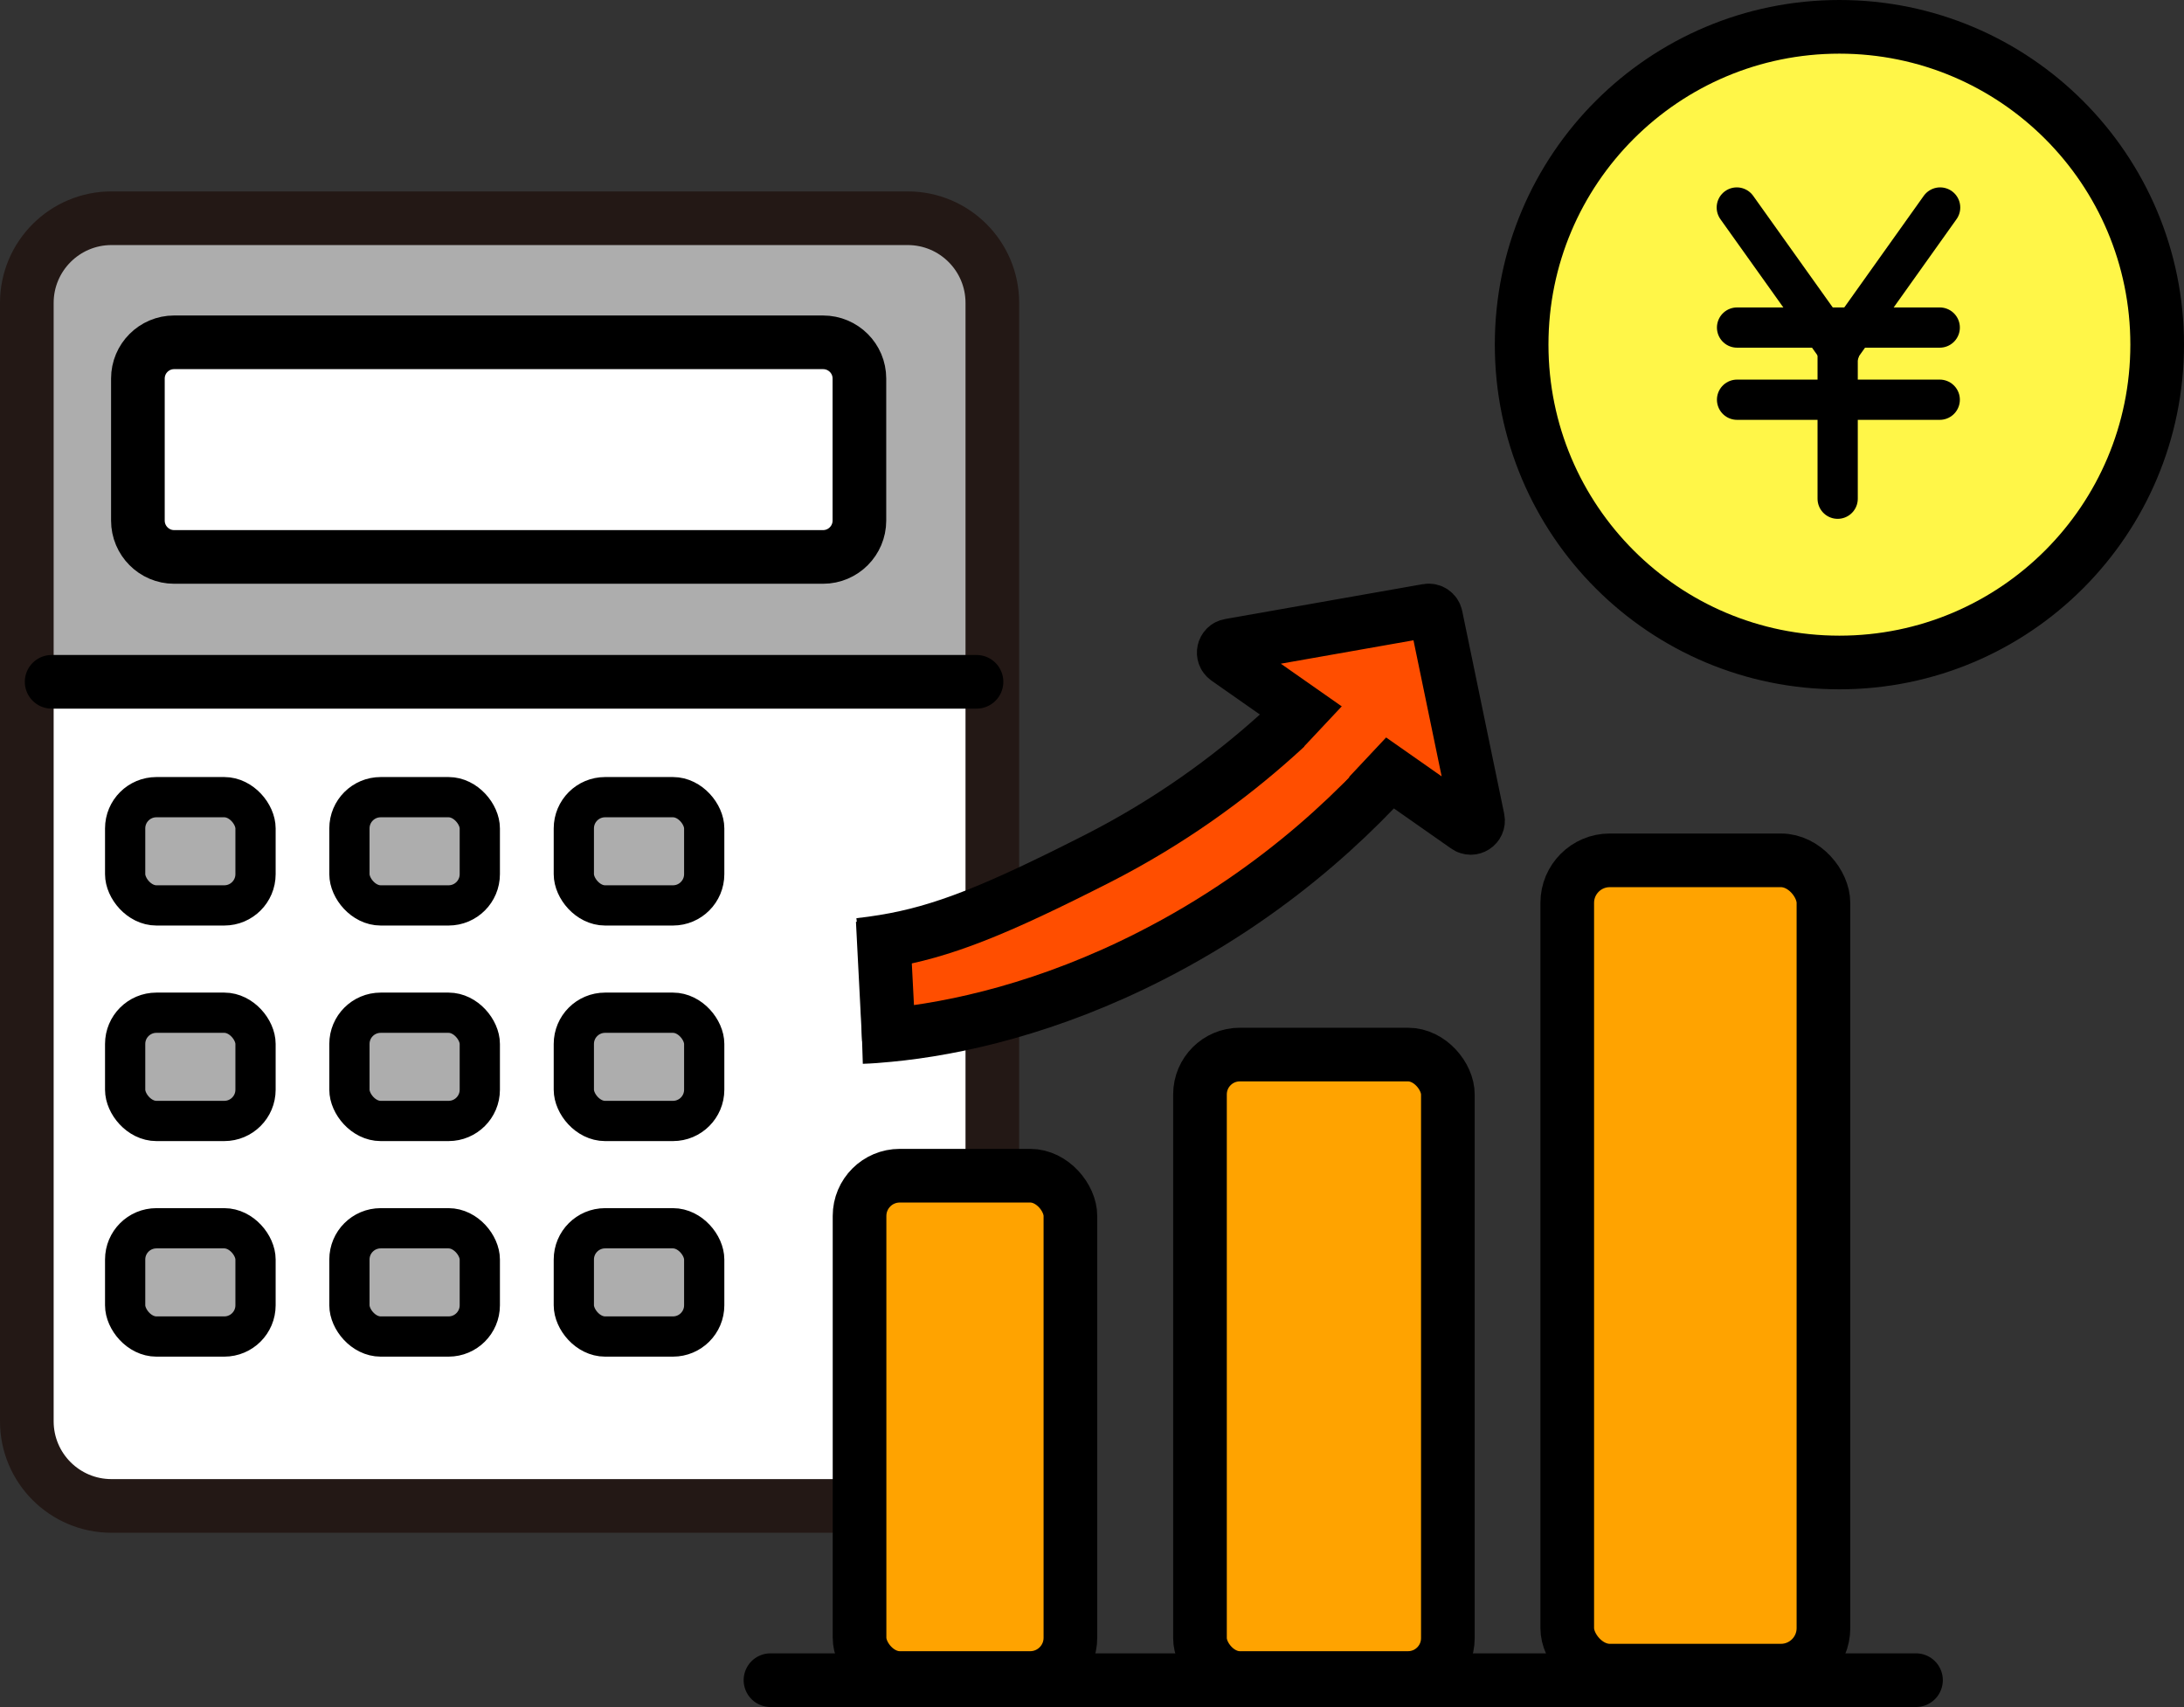 <?xml version="1.0" encoding="UTF-8"?>
<svg xmlns="http://www.w3.org/2000/svg" xmlns:xlink="http://www.w3.org/1999/xlink" viewBox="0 0 162.82 127.26">
  <rect x="0" y="0" width="162.82" height="127.26" fill="#333333" stroke="none"/>
  <defs>
    <style>
      .cls-1 {
        stroke: #231815;
      }

      .cls-1, .cls-2, .cls-3, .cls-4, .cls-5, .cls-6, .cls-7 {
        fill: none;
      }

      .cls-1, .cls-2, .cls-8, .cls-5, .cls-6, .cls-7 {
        stroke-width: 4px;
      }

      .cls-1, .cls-2, .cls-8, .cls-6, .cls-7 {
        stroke-miterlimit: 10;
      }

      .cls-2, .cls-8, .cls-9, .cls-4, .cls-5, .cls-6 {
        stroke: #000;
      }

      .cls-2, .cls-9, .cls-4, .cls-5 {
        stroke-linecap: round;
      }

      .cls-10 {
        fill: #fff;
      }

      .cls-11 {
        fill: #ff4e00;
      }

      .cls-8 {
        fill: #ffa300;
      }

      .cls-9, .cls-4 {
        stroke-width: 3px;
      }

      .cls-9, .cls-4, .cls-5 {
        stroke-linejoin: round;
      }

      .cls-9, .cls-12 {
        fill: #adadad;
      }

      .cls-13 {
        fill: #fff648;
      }

      .cls-7 {
        stroke: #ff4e00;
      }

      .cls-14 {
        clip-path: url(#clippath);
      }
    </style>
    <clipPath id="clippath">
      <rect class="cls-3" x="7.83" y="57.93" width="48.36" height="47.36"/>
    </clipPath>
  </defs>
  <g id="_レイヤー_3" data-name="レイヤー 3">
    <g>
      <path class="cls-13" d="M137.13,2c13.09,0,23.69,10.61,23.69,23.69s-10.6,23.7-23.69,23.7-23.69-10.61-23.69-23.7,10.61-23.69,23.69-23.69Z"/>
      <path class="cls-6" d="M160.82,25.69c0,13.09-10.6,23.7-23.69,23.7s-23.69-10.61-23.69-23.7,10.61-23.69,23.69-23.69,23.69,10.61,23.69,23.69Z"/>
    </g>
    <rect class="cls-8" x="89.46" y="78.62" width="18.48" height="46.48" rx="2.97" ry="2.97"/>
    <rect class="cls-8" x="116.84" y="64.14" width="19.1" height="60.41" rx="3.17" ry="3.17"/>
    <line class="cls-2" x1="57.44" y1="125.26" x2="142.84" y2="125.26"/>
    <g>
      <line class="cls-4" x1="129.48" y1="15.47" x2="137.13" y2="26.2"/>
      <line class="cls-4" x1="144.64" y1="15.47" x2="137" y2="26.2"/>
      <line class="cls-4" x1="129.5" y1="24.42" x2="144.61" y2="24.42"/>
      <line class="cls-4" x1="129.5" y1="29.8" x2="144.61" y2="29.8"/>
      <line class="cls-4" x1="137" y1="26.2" x2="137" y2="37.18"/>
    </g>
    <g>
      <g>
        <path class="cls-10" d="M73.98,50.83v55.13c0,3.49-2.82,6.31-6.31,6.31H8.31c-3.48,0-6.31-2.82-6.31-6.31v-55.13h71.98Z"/>
        <path class="cls-12" d="M73.98,22.58v28.25H2v-28.25c0-3.48,2.83-6.31,6.31-6.31h59.36c3.49,0,6.31,2.83,6.31,6.31ZM64.07,38.81v-10.59c0-1.49-1.21-2.7-2.71-2.7H12.98c-1.49,0-2.7,1.21-2.7,2.7v10.59c0,1.49,1.21,2.71,2.7,2.71h48.38c1.5,0,2.71-1.22,2.71-2.71Z"/>
        <path class="cls-10" d="M64.07,28.22v10.59c0,1.49-1.21,2.71-2.71,2.71H12.98c-1.49,0-2.7-1.22-2.7-2.71v-10.59c0-1.49,1.21-2.7,2.7-2.7h48.38c1.5,0,2.71,1.21,2.71,2.7Z"/>
      </g>
      <g>
        <path class="cls-1" d="M73.98,50.83v55.13c0,3.49-2.82,6.31-6.31,6.31H8.31c-3.48,0-6.31-2.82-6.31-6.31V22.58c0-3.48,2.83-6.31,6.31-6.31h59.36c3.49,0,6.31,2.83,6.31,6.31v28.25Z"/>
        <line class="cls-5" x1="3.85" y1="50.83" x2="72.8" y2="50.83"/>
        <path class="cls-6" d="M61.36,41.52H12.98c-1.49,0-2.7-1.22-2.7-2.71v-10.59c0-1.49,1.21-2.7,2.7-2.7h48.38c1.5,0,2.71,1.21,2.71,2.7v10.59c0,1.49-1.21,2.71-2.71,2.71Z"/>
      </g>
    </g>
    <g class="cls-14">
      <g>
        <rect class="cls-9" x="9.33" y="59.43" width="9.72" height="8.07" rx="2.33" ry="2.33"/>
        <rect class="cls-9" x="26.05" y="59.43" width="9.72" height="8.07" rx="2.33" ry="2.33"/>
        <rect class="cls-9" x="42.78" y="59.43" width="9.72" height="8.07" rx="2.33" ry="2.33"/>
        <rect class="cls-9" x="9.33" y="75.5" width="9.72" height="8.07" rx="2.33" ry="2.33"/>
        <rect class="cls-9" x="26.05" y="75.5" width="9.72" height="8.07" rx="2.33" ry="2.33"/>
        <rect class="cls-9" x="42.78" y="75.5" width="9.72" height="8.07" rx="2.33" ry="2.33"/>
        <rect class="cls-9" x="9.33" y="91.57" width="9.72" height="8.07" rx="2.33" ry="2.33"/>
        <rect class="cls-9" x="26.05" y="91.57" width="9.72" height="8.07" rx="2.33" ry="2.33"/>
        <rect class="cls-9" x="42.78" y="91.57" width="9.72" height="8.07" rx="2.33" ry="2.33"/>
      </g>
    </g>
    <g>
      <path class="cls-11" d="M105.74,55.2c-3.67,4.49-10.11,11.06-19.93,16.06-7.58,3.87-14.55,5.44-19.56,5.91l-.36-6.98c4.37-.71,8.36-2.33,15.97-6.2,10.79-5.51,17.5-12.91,20.95-17.35l2.93,8.56Z"/>
      <g>
        <path class="cls-6" d="M106.77,53.92c-.31.4-.66.83-1.03,1.28-3.67,4.49-10.11,11.06-19.93,16.06-7.58,3.87-14.55,5.44-19.56,5.91-.7.07-1.37.12-1.99.14"/>
        <path class="cls-6" d="M64.07,70.44c.62-.07,1.22-.15,1.82-.25,4.37-.71,8.36-2.33,15.97-6.2,10.79-5.51,17.5-12.91,20.95-17.35"/>
        <polyline class="cls-6" points="65.81 68.62 65.89 70.19 66.25 77.17 66.27 77.52"/>
        <line class="cls-6" x1="102.81" y1="46.64" x2="105.74" y2="55.2"/>
      </g>
    </g>
    <rect class="cls-8" x="64.08" y="87.65" width="15.72" height="37.45" rx="3" ry="3"/>
  </g>
  <g id="_レイヤー_5" data-name="レイヤー 5">
    <g>
      <path class="cls-11" d="M110.18,61.07c.1.48-.45.84-.85.55l-17.87-12.52c-.39-.28-.26-.9.22-.98l14.74-2.6c.29-.05.57.14.63.43l3.13,15.12Z"/>
      <path class="cls-5" d="M106.42,45.52l-14.74,2.6c-.48.08-.61.7-.22.98l17.87,12.52c.4.29.95-.07.85-.55l-3.13-15.12c-.06-.29-.34-.48-.63-.43Z"/>
    </g>
    <line class="cls-7" x1="98.69" y1="57.01" x2="104.45" y2="50.87"/>
  </g>
</svg>
